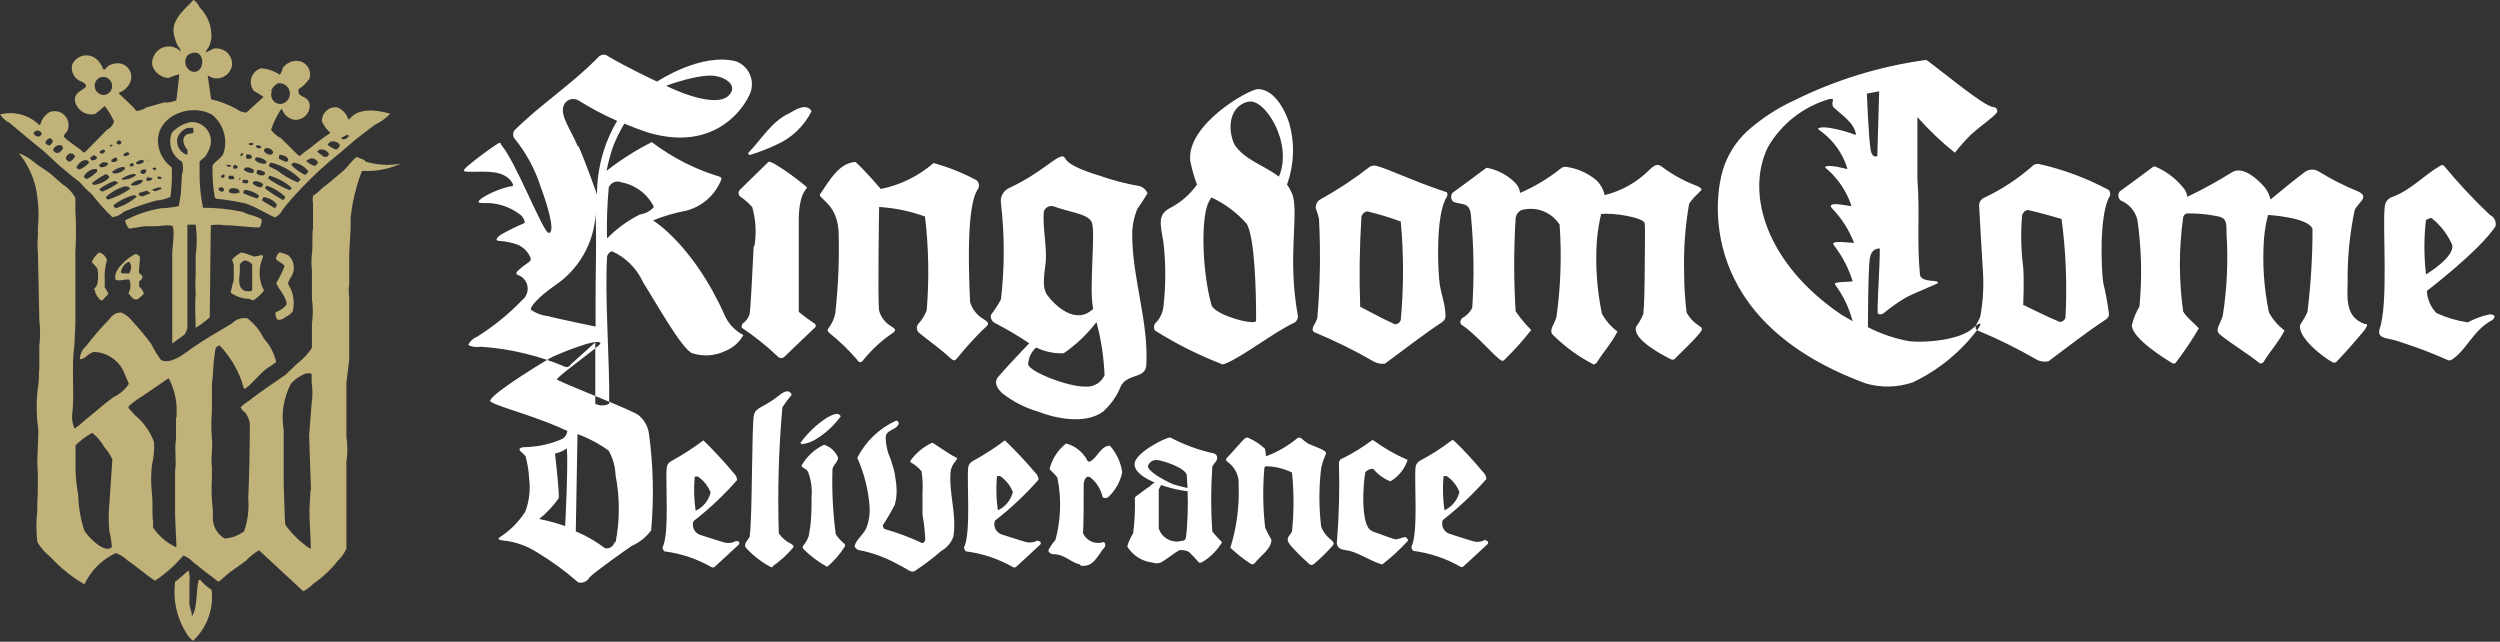 <svg width="374" height="96" viewBox="0 0 374 96" fill="none" xmlns="http://www.w3.org/2000/svg">
<rect x="0" y="0" width="374" height="96" fill="#333333" stroke="none"/>
<g clip-path="url(#clip0_1411_712)">
<path d="M84.643 54.91C80.603 53.189 76.302 52.161 71.921 51.87C71.287 51.994 70.63 51.904 70.053 51.613C70.305 51.055 70.766 50.618 71.337 50.397C73.812 48.852 76.085 47.006 78.107 44.901C78.418 44.658 78.658 44.334 78.8 43.964C78.941 43.594 78.979 43.192 78.909 42.802C78.84 42.412 78.665 42.049 78.404 41.751C78.144 41.453 77.806 41.233 77.43 41.113C77.243 41.113 77.173 40.809 77.43 40.551C79.11 38.961 79.764 39.265 79.204 38.213C78.81 37.491 78.185 36.923 77.43 36.599C76.564 36.293 75.661 36.105 74.745 36.038C74.068 36.038 74.138 35.687 74.932 35.102C76.088 34.45 77.281 33.865 78.503 33.349C78.486 33.091 78.409 32.841 78.279 32.618C78.15 32.395 77.971 32.205 77.756 32.062C76.218 30.891 74.318 30.295 72.387 30.378C71.384 30.378 71.314 30.191 72.247 29.537C73.518 28.763 74.905 28.202 76.356 27.876H76.589C76.641 27.865 76.686 27.835 76.717 27.791C76.747 27.748 76.76 27.695 76.753 27.642L76.589 27.268C75.352 25.397 72.644 25.701 70.683 25.701C69.283 25.701 68.956 25.701 70.076 24.742C71.547 23.503 73.531 22.1 74.278 21.609C75.025 21.118 74.792 21.468 75.072 21.796C77.126 24.134 81.281 34.845 82.075 34.845C83.312 34.845 81.468 29.49 80.908 28.017C80.053 25.319 78.69 22.81 76.893 20.627C76.812 20.463 76.771 20.283 76.771 20.1C76.771 19.918 76.812 19.738 76.893 19.574C80.908 15.552 85.413 12.745 89.498 8.559C89.639 8.396 89.825 8.278 90.033 8.219C90.24 8.161 90.46 8.166 90.665 8.232C93.397 9.916 98.299 12.207 98.299 12.207C98.299 12.207 104.882 7.788 110.157 9.191C111.051 9.536 111.773 10.221 112.167 11.097C112.56 11.973 112.593 12.968 112.258 13.868L112.071 14.289C110.788 17.002 106.399 22.38 97.458 19.972C95.988 19.574 93.397 18.498 93.397 18.498C92.724 19.625 92.146 20.807 91.669 22.03C91.296 23.189 90.984 24.368 90.736 25.561C92.847 23.91 95.115 22.469 97.505 21.258C100.569 23.584 104.024 25.343 107.706 26.45C107.785 26.477 107.851 26.533 107.89 26.607C107.929 26.68 107.939 26.767 107.916 26.847C107.468 27.989 106.757 29.008 105.84 29.821C104.923 30.634 103.826 31.218 102.641 31.524C100.946 31.836 99.287 32.322 97.692 32.974C97.692 32.974 103.598 36.529 108.29 46.889C108.833 48.288 109.872 49.437 111.208 50.116C110.635 51.169 109.721 51.994 108.617 52.455C107.059 53.236 105.259 53.379 103.598 52.853C102.08 52.385 98.042 45.112 96.221 42.259C95.285 40.182 93.625 38.519 91.552 37.581C91.383 37.636 91.229 37.73 91.103 37.856C90.977 37.982 90.883 38.137 90.829 38.306C90.432 44.013 91.249 54.677 91.132 60.406C90.809 60.567 90.454 60.651 90.094 60.651C89.733 60.651 89.377 60.567 89.055 60.406C89.055 58.722 89.055 51.215 89.055 51.215L85.366 54.536C85.303 54.669 85.198 54.777 85.067 54.845C84.936 54.912 84.788 54.935 84.643 54.91ZM81.888 47.263C82.939 47.591 89.101 48.853 89.101 48.853V44.176C89.101 40.201 89.265 36.014 89.101 32.039C88.979 34.188 88.356 36.278 87.282 38.142C86.207 40.007 84.712 41.593 82.915 42.773C80.581 44.41 79.204 45.954 79.437 46.351C80.168 46.855 81.008 47.175 81.888 47.287V47.263ZM86.557 21.889C87.701 24.509 89.311 29.092 89.311 29.092C89.311 25.216 90.351 21.412 92.323 18.077C90.344 17.217 88.432 16.208 86.604 15.061C86.4 14.926 86.167 14.842 85.925 14.816C85.683 14.789 85.438 14.821 85.21 14.907C84.982 14.994 84.778 15.134 84.614 15.315C84.451 15.496 84.333 15.713 84.269 15.949C83.873 17.446 85.32 19.27 86.44 21.889H86.557ZM90.876 35.617C92.284 34.175 93.926 32.981 95.731 32.086C96.543 31.975 97.288 31.576 97.832 30.963C97.36 30.006 96.671 29.174 95.819 28.532C94.968 27.89 93.978 27.457 92.93 27.268C92.757 27.195 92.571 27.158 92.383 27.157C92.195 27.156 92.009 27.193 91.836 27.265C91.662 27.337 91.504 27.442 91.372 27.575C91.239 27.708 91.134 27.866 91.062 28.04V28.18C90.836 30.629 90.75 33.088 90.805 35.547L90.876 35.617ZM99.699 12.862C99.699 12.862 107.823 16.955 109.41 13.751C110.017 12.511 108.29 11.576 107.239 11.412C104.905 10.851 99.699 12.816 99.699 12.816V12.862ZM112.865 36.81C113.183 34.868 113.071 32.88 112.538 30.986C112.016 30.391 111.419 29.864 110.764 29.42C110.691 29.366 110.63 29.299 110.583 29.222C110.537 29.145 110.506 29.059 110.493 28.97C110.48 28.88 110.485 28.789 110.507 28.702C110.53 28.615 110.57 28.533 110.624 28.461L114.943 24.228C115.34 23.83 119.611 27.034 120.639 27.946C121.035 28.297 119.611 28.204 119.495 32.624C119.495 34.775 119.495 44.971 119.495 46.655C120.239 47.277 121.018 47.855 121.829 48.386C121.922 48.435 121.991 48.52 122.022 48.621C122.053 48.722 122.042 48.831 121.992 48.924L117.324 53.39C117.199 53.504 117.037 53.567 116.869 53.567C116.7 53.567 116.538 53.504 116.413 53.39C114.754 51.8 112.957 50.36 111.044 49.087C110.811 48.947 111.044 48.62 111.044 48.456C111.538 48.12 111.913 47.637 112.118 47.076C112.305 46.562 112.585 39.78 112.748 36.856L112.865 36.81ZM111.885 22.942C113.939 20.814 115.456 18.124 118.141 16.908C119.075 16.347 120.662 15.388 121.409 16.628C120.281 18.907 118.376 20.706 116.04 21.702C114.823 22.275 113.567 22.759 112.282 23.152C112.118 23.316 111.885 22.918 111.885 22.918V22.942ZM122.693 29.046C124.07 27.034 125.494 24.368 127.992 24.228C129.486 25.584 131.773 28.274 131.773 28.274C134.693 27.68 137.41 26.343 139.664 24.392C141.911 25.007 144.08 25.878 146.13 26.988C146.281 27.141 146.384 27.336 146.426 27.549C146.467 27.761 146.446 27.98 146.363 28.18C145.476 29.396 144.542 32.857 145.126 45.182C145.435 46.243 146.137 47.146 147.087 47.708C147.927 48.245 148.161 48.409 147.087 49.275C145.766 50.576 144.519 51.95 143.352 53.39C142.885 53.882 142.862 54.256 141.975 53.39C141.087 52.525 138.66 50.748 137.516 49.812C137.417 49.733 137.335 49.635 137.275 49.523C137.214 49.412 137.176 49.29 137.163 49.163C137.15 49.037 137.162 48.91 137.199 48.788C137.235 48.667 137.295 48.554 137.376 48.456C137.925 47.867 138.353 47.175 138.636 46.421C139.02 41.747 138.934 37.047 138.38 32.39C136.171 31.59 133.86 31.11 131.517 30.963C131.517 30.963 131.283 44.995 131.517 46.468C131.787 47.453 132.433 48.293 133.314 48.807C133.944 49.228 134.248 49.415 133.314 49.976C131.786 51.046 130.411 52.321 129.229 53.765C128.715 54.56 128.389 54.045 128.179 53.765C126.966 52.361 125.63 51.07 124.187 49.906C123.743 49.578 123.743 49.368 123.953 49.087C124.439 48.443 124.781 47.701 124.957 46.913C125.386 43.031 125.558 39.124 125.471 35.219C125.471 30.332 122.226 29.77 122.693 28.975V29.046ZM171.481 54.77C171.201 56.664 168.75 55.869 167.699 57.717C167.117 59.208 166.189 60.539 164.991 61.599C162.237 63.587 157.638 62.511 155.374 61.599C153.357 61.029 151.476 60.059 149.841 58.746C148.908 57.787 148.791 57.062 149.304 56.407C150.868 54.583 153.973 51.356 153.973 51.356C152.344 50.26 150.653 49.261 148.908 48.362C148.675 48.258 148.483 48.081 148.361 47.857C148.239 47.633 148.193 47.375 148.231 47.123C148.8 46.386 149.307 45.604 149.748 44.784C150.296 40.014 150.296 35.196 149.748 30.425C149.665 29.944 149.75 29.45 149.988 29.024C150.226 28.598 150.603 28.267 151.055 28.087C156.004 25.748 158.058 23.199 159.062 23.409C159.622 23.573 158.712 24.509 164.431 26.262C166.422 26.964 168.467 27.496 170.547 27.853C170.796 27.942 171.023 28.082 171.216 28.263C171.409 28.444 171.562 28.663 171.668 28.905C171.203 29.711 170.696 30.491 170.15 31.244C169.648 32.452 169.387 33.747 169.38 35.056C169.38 41.767 171.878 48.082 171.481 54.77ZM165.248 56.197C165.14 53.486 164.733 50.796 164.034 48.175C162.656 49.992 160.993 51.571 159.109 52.853C157.69 52.9 156.28 52.603 155 51.987C154.644 52.308 154.355 52.696 154.151 53.13C153.946 53.563 153.83 54.034 153.81 54.513C154.02 55.612 159.739 57.881 162.377 57.834C162.973 57.881 163.569 57.742 164.083 57.437C164.597 57.131 165.004 56.673 165.248 56.127V56.197ZM156.424 39.312C156.261 40.996 155.747 43.124 156.821 44.34C158.268 46.188 161.21 48.526 163.544 46.188C162.867 43.288 163.964 34.494 163.311 33.208C162.657 31.922 159.926 31.758 157.638 30.87C157.486 30.823 157.327 30.808 157.169 30.824C157.011 30.84 156.858 30.888 156.719 30.964C156.58 31.04 156.457 31.143 156.359 31.268C156.26 31.392 156.187 31.535 156.144 31.688C155.981 34.214 156.611 36.716 156.448 39.242L156.424 39.312ZM193.54 48.316C190.436 49.789 186.024 53.297 183.269 54.419C182.989 54.419 182.942 54.653 182.662 54.419C179.213 53.078 175.898 51.41 172.765 49.438C172.683 49.283 172.64 49.111 172.64 48.935C172.64 48.76 172.683 48.587 172.765 48.433C173.473 47.766 173.927 46.873 174.049 45.907C174.418 42.69 174.418 39.442 174.049 36.225C173.512 33.302 173.278 32.156 174.889 31.197C176.556 30.369 177.991 29.139 179.067 27.619C178.642 26.47 178.307 25.289 178.064 24.088C177.433 18.685 186.771 13.353 188.195 13.33C190.529 13.33 192.187 16.277 192.863 18.405C193.723 21.434 193.609 24.658 192.537 27.619C192.911 28.135 193.209 28.702 193.424 29.303C194.241 32.577 192.607 38.657 194.147 47.146C194.184 47.378 194.148 47.615 194.043 47.825C193.938 48.035 193.771 48.206 193.564 48.316H193.54ZM186.537 33.512C185.065 31.834 183.26 30.48 181.238 29.537C181.011 29.847 180.823 30.185 180.678 30.542C179.674 33.161 179.838 40.598 181.238 45.626C181.682 47.146 187.915 48.807 187.915 47.965C187.915 43.638 187.751 35.828 186.537 33.512ZM186.537 15.248C183.759 16.113 183.666 19.481 184.67 21.609C186.187 23.947 188.988 24.649 191.323 26.426C193.517 21.422 189.105 14.429 186.654 15.248H186.537ZM304.632 53.765C301.787 52.127 298.84 50.674 295.809 49.415C295.132 49.017 295.972 48.175 296.252 47.357C296.659 45.144 296.792 42.89 296.649 40.645C296.462 38.002 296.205 32.951 296.089 30.94C296.049 30.675 296.092 30.404 296.214 30.165C296.335 29.925 296.528 29.73 296.766 29.607C299.466 28.351 301.967 26.704 304.189 24.719C304.324 24.628 304.478 24.566 304.638 24.538C304.799 24.51 304.964 24.516 305.123 24.555C308.738 25.369 312.226 26.675 315.487 28.437C315.578 28.555 315.64 28.693 315.668 28.839C315.696 28.985 315.69 29.136 315.651 29.279C313.97 31.969 314.367 40.622 314.647 42.305C315.015 43.848 315.304 45.41 315.51 46.983C315.509 47.136 315.47 47.286 315.396 47.421C315.323 47.556 315.218 47.67 315.09 47.754C312.079 49.742 309.488 51.777 306.453 54.045C305.825 54.178 305.17 54.078 304.609 53.765H304.632ZM302.765 45.65C302.765 45.65 306.477 47.497 308.157 48.175C308.35 48.163 308.535 48.092 308.685 47.97C308.836 47.849 308.945 47.683 308.998 47.497C309.253 42.578 309.057 37.647 308.414 32.764C308.414 32.764 305.193 31.805 303.348 31.407C303.141 31.449 302.951 31.552 302.801 31.701C302.652 31.851 302.55 32.042 302.508 32.249C302.281 34.82 302.336 37.408 302.671 39.967C302.835 42.025 302.671 45.65 302.671 45.65H302.765ZM205.446 54.045C202.601 52.407 199.653 50.954 196.622 49.695C195.945 49.298 196.785 48.456 197.065 47.637C197.497 42.676 197.583 37.691 197.322 32.717C197.192 32.177 197.028 31.646 196.832 31.127C196.816 30.879 196.866 30.632 196.977 30.41C197.088 30.188 197.255 30 197.462 29.864C200.061 28.433 202.543 26.798 204.885 24.976C205.034 24.876 205.204 24.809 205.381 24.781C205.558 24.753 205.74 24.764 205.913 24.813C207.85 25.327 210.815 26.871 216.23 28.695C216.581 28.695 216.627 29.139 216.394 29.537C214.713 32.226 215.11 40.879 215.39 42.563C215.67 44.246 216.207 45.533 216.254 47.24C216.257 47.425 216.214 47.607 216.128 47.77C216.042 47.934 215.917 48.073 215.763 48.175C212.799 50.14 210.231 52.174 207.196 54.396C206.59 54.486 205.971 54.362 205.446 54.045ZM203.391 45.837C203.391 45.837 207.056 47.801 208.69 48.526C208.881 48.519 209.065 48.455 209.218 48.343C209.372 48.23 209.489 48.074 209.554 47.895C210.004 42.986 210.004 38.047 209.554 33.138C207.912 32.533 206.236 32.026 204.535 31.618C204.327 31.654 204.134 31.751 203.98 31.896C203.826 32.042 203.719 32.23 203.672 32.437C203.385 36.905 203.323 41.385 203.485 45.86L203.391 45.837ZM338.107 54.373C335.936 52.666 333.648 51.333 332.084 50.023C331.244 49.345 332.248 48.339 332.528 47.217C333.163 43.141 333.351 39.008 333.088 34.892C333.088 33.208 333.088 32.553 331.571 32.319C330.133 32.037 328.67 31.904 327.206 31.922C327.049 31.946 326.906 32.021 326.796 32.135C326.686 32.249 326.617 32.396 326.599 32.553C325.947 37.208 325.947 41.931 326.599 46.585C326.995 47.427 328.933 48.924 328.933 49.157C327.9 50.896 326.77 52.575 325.548 54.186C325.524 54.232 325.49 54.272 325.45 54.306C325.41 54.339 325.363 54.364 325.314 54.379C325.264 54.394 325.211 54.399 325.16 54.394C325.108 54.389 325.057 54.374 325.011 54.349C323.751 53.601 318.965 50.608 318.919 48.666C319.156 47.678 319.542 46.732 320.062 45.86C320.472 41.545 320.37 37.196 319.759 32.904C319.6 32.252 319.289 31.646 318.851 31.138C318.412 30.629 317.859 30.233 317.238 29.981C317.055 29.815 316.94 29.587 316.914 29.341C316.888 29.095 316.954 28.849 317.098 28.648C317.285 28.508 321.323 25.561 322.14 24.93C322.187 24.905 322.239 24.892 322.292 24.892C322.345 24.892 322.397 24.905 322.443 24.93C324.009 25.59 325.393 26.617 326.482 27.923C326.891 28.334 327.153 28.868 327.229 29.443C329.495 28.356 331.701 27.146 333.835 25.818C335.516 24.649 337.874 27.011 338.504 27.689C339.085 28.283 339.49 29.029 339.671 29.841C340.488 29.139 344.083 26.239 344.69 25.818C344.991 25.562 345.366 25.408 345.76 25.378C346.155 25.349 346.548 25.445 346.884 25.654C348.749 26.81 350.71 27.803 352.743 28.625C354.588 29.466 352.743 30.285 352.253 31.454C351.517 34.968 351.165 38.552 351.203 42.142C351.203 44.27 350.713 47.38 353.724 48.456C354.097 48.456 354.377 48.456 353.724 49.391C352.51 50.888 350.362 53.273 349.592 54.069C349.523 54.159 349.424 54.222 349.314 54.248C349.203 54.273 349.087 54.26 348.985 54.209C347.655 53.554 343.453 50.303 344.153 48.479C344.573 47.906 344.926 47.286 345.203 46.632C345.704 42.527 345.953 38.396 345.95 34.261C345.39 32.507 339.298 32.156 339.298 32.156C338.998 33.322 338.795 34.511 338.691 35.711C338.43 39.407 338.681 43.122 339.438 46.749C340.009 47.806 340.806 48.724 341.772 49.438C340.698 51.449 339.788 52.291 338.737 53.975C338.685 54.117 338.582 54.236 338.449 54.309C338.317 54.382 338.162 54.405 338.014 54.373H338.107ZM238.43 54.536C236.214 53.401 234.183 51.934 232.407 50.187C231.567 49.508 232.571 48.503 232.851 47.38C233.487 42.818 233.643 38.201 233.318 33.606C232.716 32.667 231.826 31.949 230.782 31.561C229.738 31.173 228.596 31.136 227.529 31.454C227.308 31.583 227.12 31.762 226.982 31.978C226.844 32.194 226.76 32.439 226.735 32.694C226.453 37.312 226.453 41.943 226.735 46.562C227.421 47.571 228.202 48.51 229.069 49.368C227.858 50.924 226.54 52.393 225.124 53.765C225.1 53.811 225.066 53.852 225.026 53.885C224.986 53.918 224.939 53.943 224.89 53.958C224.84 53.973 224.787 53.978 224.736 53.973C224.684 53.968 224.633 53.953 224.587 53.928C223.56 53.32 220.806 49.999 218.705 48.62C218.355 48.386 218.425 47.988 218.705 47.614C219.363 47.268 219.9 46.73 220.245 46.071C220.555 41.497 220.492 36.906 220.059 32.343C219.919 30.168 218.775 30.706 217.421 30.191C217.238 30.025 217.123 29.798 217.097 29.552C217.071 29.306 217.137 29.059 217.281 28.858C217.468 28.718 221.506 25.771 222.323 25.14C222.37 25.115 222.422 25.103 222.475 25.103C222.528 25.103 222.58 25.115 222.626 25.14C224.156 25.467 225.559 26.23 226.665 27.338C227.074 27.749 227.336 28.283 227.412 28.858C229.579 27.924 231.612 26.705 233.458 25.233C233.668 25.042 233.945 24.941 234.228 24.953C235.955 25.173 237.578 25.897 238.897 27.034C239.478 27.628 239.883 28.374 240.064 29.186C242.613 28.56 244.939 27.241 246.787 25.374C247.791 24.438 248.094 24.485 248.981 25.21C250.5 26.299 252.156 27.18 253.907 27.829C255.004 28.391 254.444 28.414 254.047 28.929C253.536 29.387 253.081 29.905 252.693 30.472C252.102 33.876 251.852 37.331 251.946 40.785C251.949 42.787 252.073 44.786 252.319 46.772C252.734 47.528 253.327 48.171 254.047 48.643C254.654 49.041 254.794 49.181 254.327 49.766C253.113 51.262 251.386 52.782 250.615 53.624C250.546 53.715 250.448 53.778 250.337 53.803C250.226 53.829 250.11 53.815 250.008 53.765C248.678 53.11 244.079 50.701 244.78 48.853C245.201 48.281 245.554 47.661 245.83 47.006C245.993 45.72 246.04 42.492 246.04 41.253C246.04 38.119 246.157 34.237 246.04 33.395C245.923 32.553 241.371 31.782 239.527 32.016C239.226 33.293 239.015 34.59 238.897 35.898C238.638 39.586 238.89 43.293 239.644 46.913C240.216 47.969 241.013 48.888 241.978 49.602C240.904 51.613 239.994 52.455 238.944 54.139C238.882 54.257 238.787 54.355 238.671 54.421C238.555 54.488 238.423 54.519 238.29 54.513L238.43 54.536ZM372.469 47.029C373.029 47.029 373.519 47.263 372.866 47.871C369.948 49.391 369.107 52.291 366.75 53.835C366.652 53.886 366.544 53.913 366.434 53.913C366.325 53.913 366.216 53.886 366.119 53.835C363.903 52.848 361.635 51.982 359.326 51.239C357.576 50.608 356.992 50.724 356.455 50.42C356.266 50.361 356.106 50.23 356.011 50.056C355.915 49.882 355.89 49.677 355.941 49.485V49.345C357.365 45.696 356.385 33.699 356.759 30.916C356.78 30.59 356.897 30.278 357.097 30.02C357.297 29.761 357.569 29.569 357.879 29.466C360.657 28.461 362.548 26.262 365.069 24.789C365.147 24.734 365.241 24.704 365.337 24.704C365.433 24.704 365.527 24.734 365.606 24.789C367.75 27.383 370.049 29.843 372.492 32.156C372.803 32.298 373.057 32.542 373.21 32.849C373.363 33.155 373.406 33.505 373.332 33.84C370.998 37.465 363.061 43.522 363.061 43.522C363.115 44.77 363.631 45.954 364.509 46.842C365.99 47.525 367.563 47.99 369.177 48.222C370.17 47.69 371.23 47.297 372.329 47.053L372.469 47.029ZM362.875 41.089C362.875 41.089 367.286 38.47 366.843 36.623C366.179 35.103 365.162 33.764 363.878 32.717C363.715 32.483 363.341 32.717 362.921 32.904C362.614 35.585 362.614 38.292 362.921 40.972L362.875 41.089ZM298.213 16.019C296.929 16.019 290.299 10.477 288.245 9.004C288.125 8.957 287.992 8.957 287.872 9.004C281.128 9.948 274.579 11.97 268.473 14.99C265.869 16.177 263.46 17.754 261.33 19.668C259.647 21.244 258.407 23.236 257.735 25.444C256.591 29.116 253.51 47.965 279.141 57.366C281.437 58.031 283.882 57.974 286.144 57.202C290.048 55.357 293.433 52.568 295.995 49.087C296.229 48.737 296.812 47.661 294.991 49.228C293.171 50.795 288.292 51.333 285.654 51.052C283.491 50.663 281.399 49.954 279.445 48.947C279.445 48.947 279.445 40.084 279.748 38.54C280.052 36.997 281.219 37.184 281.219 37.184C281.219 40.224 280.892 43.779 280.892 46.749C280.892 47.053 281.382 47.123 281.779 46.866C282.824 46.004 283.932 45.222 285.094 44.527C286.098 43.966 289.763 42.492 289.903 42.352C290.183 41.767 287.568 42.352 287.241 41.183C286.728 36.506 287.241 31.501 286.845 26.871C286.845 24.345 286.845 17.516 286.845 17.516C288.556 19.451 290.43 21.235 292.447 22.848C293.178 21.926 293.957 21.044 294.781 20.206C296.719 18.475 298.073 17.68 298.75 16.814C298.784 16.727 298.796 16.632 298.785 16.538C298.775 16.444 298.741 16.355 298.689 16.276C298.636 16.198 298.565 16.134 298.482 16.089C298.399 16.045 298.307 16.021 298.213 16.019ZM275.476 47.076C264.458 39.639 261.003 29.162 264.481 22.006C266.5 18.516 269.787 15.944 273.655 14.827C273.889 14.827 274.216 14.663 274.216 14.99C274.1 15.307 274.1 15.656 274.216 15.973C275.523 17.235 277.367 18.311 277.647 20.089C277.647 20.089 277.647 20.252 277.32 20.089C276.994 19.925 272.652 18.522 271.951 19.27C272.125 19.434 272.312 19.583 272.512 19.714C274.319 21.071 275.657 22.96 276.34 25.117C276.34 25.117 276.34 25.327 276.34 25.304C276.34 25.28 273.282 24.462 273.025 25.023C273.162 25.183 273.319 25.324 273.492 25.444C275.07 26.877 276.258 28.687 276.947 30.706V30.846C275.896 30.683 273.889 30.238 273.889 30.846C273.93 30.991 274.011 31.12 274.122 31.22C275.538 32.691 276.642 34.433 277.367 36.342C276.807 36.342 274.052 35.921 274.262 36.529C274.324 36.656 274.402 36.774 274.496 36.88C275.675 38.444 276.576 40.2 277.157 42.072C276.643 42.235 274.099 42.072 274.543 42.586C275.751 44.229 276.638 46.086 277.157 48.058C277.157 48.058 275.85 47.31 275.476 47.076ZM280.845 23.363C280.845 23.363 280.098 23.737 279.865 22.497C279.561 21.024 279.281 14.008 279.281 14.008L281.125 13.657L280.845 23.363ZM181.355 79.489C181.137 76.305 181.137 73.109 181.355 69.924C181.355 69.527 181.915 69.176 182.055 68.732C182.092 68.63 182.104 68.521 182.091 68.414C182.079 68.307 182.042 68.204 181.983 68.114C181.924 68.023 181.846 67.947 181.753 67.892C181.66 67.837 181.556 67.804 181.448 67.796C179.237 67.305 177.101 66.519 175.099 65.458C174.656 65.294 169.8 67.679 169.73 69.41C169.66 71.141 173.068 72.474 175.262 73.035C177.457 73.596 179.418 73.713 179.324 73.315C178.054 73.118 176.799 72.837 175.566 72.474C173.932 71.772 171.644 70.439 171.738 69.714C171.828 69.428 172.015 69.183 172.266 69.021C172.518 68.859 172.818 68.79 173.115 68.825C173.652 68.825 177.48 69.948 177.55 71.164C177.75 73.818 177.75 76.484 177.55 79.138C177.387 80.425 177.55 80.869 176.78 80.916C176.077 81.107 175.328 81.019 174.689 80.671C174.05 80.322 173.569 79.74 173.348 79.045C173.348 78.554 173.348 75.607 173.348 73.292C173.348 73.035 174.142 71.982 174.049 71.889C173.673 71.878 173.3 71.948 172.954 72.093C172.608 72.238 172.297 72.455 172.041 72.731C171.341 73.175 170.664 73.76 169.963 74.228C169.902 74.268 169.853 74.324 169.82 74.39C169.788 74.455 169.773 74.528 169.777 74.602C169.832 76.329 169.746 78.057 169.52 79.77C169.134 80.388 168.835 81.057 168.633 81.758C169.043 82.422 169.599 82.985 170.258 83.402C170.917 83.819 171.663 84.081 172.438 84.166C172.822 84.308 173.244 84.308 173.628 84.166C174.609 83.629 175.473 82.857 176.406 82.319C176.911 82.241 177.428 82.332 177.877 82.576C178.403 83.079 178.902 83.61 179.371 84.166C179.534 84.166 179.558 84.166 179.721 84.166C181.004 83.433 182.074 82.377 182.826 81.103C182.291 80.607 181.799 80.067 181.355 79.489ZM110.227 80.963C110.295 80.945 110.367 80.952 110.431 80.982C110.494 81.012 110.546 81.063 110.576 81.126C110.606 81.19 110.613 81.261 110.597 81.33C110.58 81.398 110.54 81.458 110.484 81.501C109.41 82.529 107.543 84.213 106.889 84.821C106.818 84.873 106.732 84.9 106.644 84.9C106.556 84.9 106.47 84.873 106.399 84.821C104.241 83.588 101.861 82.794 99.396 82.483C99.233 82.32 99.133 82.105 99.116 81.875C100.19 79.91 99.513 71.749 99.746 69.901C99.781 69.701 99.862 69.512 99.984 69.349C100.106 69.186 100.264 69.055 100.446 68.966C102.114 68.055 103.714 67.023 105.232 65.879C106.816 67.422 108.32 69.045 109.737 70.743C110.046 71.02 110.238 71.405 110.274 71.819C108.293 74.07 106.105 76.13 103.738 77.969C103.602 78.367 103.626 78.801 103.804 79.181C103.983 79.561 104.302 79.856 104.695 80.004C105.862 80.355 107.029 80.776 108.43 81.173C109.01 81.308 109.619 81.216 110.134 80.916L110.227 80.963ZM103.971 76.449C104.55 76.2 105.063 75.818 105.468 75.335C105.873 74.852 106.16 74.28 106.306 73.666C105.93 72.724 105.289 71.912 104.461 71.328C104.288 71.263 104.098 71.263 103.925 71.328C103.775 73.019 103.822 74.722 104.065 76.402L103.971 76.449ZM155.327 80.963C155.395 80.945 155.467 80.952 155.53 80.982C155.594 81.012 155.645 81.063 155.676 81.126C155.706 81.19 155.713 81.261 155.696 81.33C155.68 81.398 155.64 81.458 155.584 81.501C154.51 82.529 152.643 84.213 151.989 84.821C151.917 84.873 151.832 84.9 151.744 84.9C151.656 84.9 151.57 84.873 151.499 84.821C149.34 83.588 146.961 82.794 144.496 82.483C144.332 82.32 144.233 82.105 144.216 81.875C145.289 79.91 144.612 71.749 144.846 69.901C144.88 69.701 144.962 69.512 145.084 69.349C145.205 69.186 145.364 69.055 145.546 68.966C147.214 68.055 148.813 67.023 150.332 65.879C151.914 67.399 153.417 68.999 154.837 70.673C155.147 70.949 155.34 71.334 155.374 71.749C153.393 74 151.205 76.059 148.838 77.899C148.701 78.296 148.725 78.731 148.904 79.111C149.083 79.491 149.402 79.786 149.795 79.934C150.962 80.284 152.129 80.705 153.53 81.103C154.11 81.238 154.719 81.146 155.234 80.846L155.327 80.963ZM149.188 76.379C149.767 76.13 150.279 75.748 150.684 75.265C151.09 74.782 151.377 74.21 151.522 73.596C151.146 72.654 150.506 71.842 149.678 71.257C149.505 71.193 149.314 71.193 149.141 71.257C148.991 72.949 149.038 74.652 149.281 76.332L149.188 76.379ZM222.253 80.892C222.321 80.875 222.393 80.882 222.456 80.912C222.52 80.942 222.571 80.993 222.601 81.056C222.632 81.119 222.639 81.191 222.622 81.26C222.606 81.328 222.566 81.388 222.51 81.43C221.436 82.459 219.545 84.143 218.915 84.751C218.843 84.803 218.758 84.83 218.67 84.83C218.582 84.83 218.496 84.803 218.425 84.751C216.266 83.518 213.887 82.724 211.422 82.413C211.258 82.25 211.159 82.034 211.141 81.805C212.215 79.84 211.538 71.678 211.772 69.831C211.806 69.631 211.888 69.441 212.01 69.279C212.131 69.116 212.29 68.985 212.472 68.895C214.112 68.035 215.674 67.034 217.141 65.902C217.192 65.866 217.253 65.846 217.316 65.846C217.379 65.846 217.44 65.866 217.491 65.902C219.032 67.352 220.409 68.895 221.833 70.579C222.143 70.855 222.336 71.24 222.37 71.655C220.389 73.907 218.201 75.966 215.834 77.805C215.697 78.203 215.721 78.638 215.9 79.017C216.079 79.397 216.398 79.692 216.791 79.84C217.958 80.191 219.125 80.612 220.526 81.009C221.109 81.138 221.718 81.037 222.23 80.729L222.253 80.892ZM215.997 76.379C216.576 76.13 217.088 75.748 217.494 75.265C217.899 74.782 218.186 74.21 218.331 73.596C217.956 72.654 217.315 71.842 216.487 71.257C216.314 71.193 216.123 71.193 215.95 71.257C215.802 72.949 215.849 74.652 216.09 76.332L215.997 76.379ZM115.62 84.798C115.565 84.836 115.5 84.857 115.433 84.857C115.366 84.857 115.301 84.836 115.246 84.798C113.895 84.068 112.672 83.12 111.628 81.992C111.044 81.243 112.165 80.752 112.165 80.097C112.562 77.431 112.445 63.306 112.795 62.067C113.145 60.827 114.032 61.155 116.693 59.05C118.141 57.904 118.421 59.05 118.444 59.05C117.931 59.646 117.463 60.279 117.044 60.944C116.488 67.211 116.309 73.505 116.507 79.793C116.988 80.479 117.64 81.027 118.398 81.384C118.701 81.641 118.818 81.664 118.631 81.945C117.746 82.995 116.725 83.923 115.596 84.704L115.62 84.798ZM120.989 80.121C121.409 78.133 121.409 76.262 121.409 74.391C121.522 73.088 121.339 71.777 120.872 70.556C120.382 69.878 119.822 69.995 119.938 69.597C120.717 68.262 121.881 67.194 123.276 66.533C123.712 66.668 124.115 66.891 124.46 67.189C124.806 67.487 125.086 67.853 125.284 68.264C125.681 68.802 124.654 69.504 124.537 70.158C124.432 73.417 124.596 76.679 125.027 79.91C125.386 80.458 125.827 80.947 126.334 81.36C126.392 81.424 126.424 81.508 126.424 81.594C126.424 81.68 126.392 81.764 126.334 81.828C125.631 82.948 124.757 83.95 123.743 84.798C122.439 84.085 121.244 83.187 120.195 82.132C120.032 82.015 120.055 81.851 120.195 81.594C120.539 81.176 120.807 80.701 120.989 80.191V80.121ZM119.728 66.276C120.82 64.768 122.182 63.476 123.743 62.464C124.35 62.184 125.331 61.505 125.774 62.277C124.819 63.605 123.613 64.733 122.226 65.598C121.57 66.047 120.819 66.335 120.032 66.44C120.032 66.557 119.798 66.323 119.798 66.323L119.728 66.276ZM142.955 68.942C143.305 68.568 143.235 68.521 142.955 68.404C142.068 68.007 139.64 66.253 139.477 66.229C138.167 66.817 137.039 67.746 136.209 68.919C136.209 68.919 136.209 69.059 136.209 69.153C136.846 69.489 137.41 69.951 137.866 70.509C138.027 71.593 138.073 72.69 138.006 73.783C138.006 74.859 138.006 75.911 138.006 76.987C138.226 78.224 138.366 79.474 138.426 80.729C138.401 80.844 138.35 80.952 138.277 81.045C138.204 81.138 138.112 81.214 138.006 81.267C136.176 80.405 134.279 79.693 132.334 79.138C132.179 78.999 132.079 78.808 132.054 78.601C132.706 77.612 133.306 76.589 133.851 75.537C134.065 74.777 134.16 73.988 134.131 73.198C134.111 72.673 134.057 72.15 133.968 71.632C133.918 71.125 133.825 70.625 133.688 70.135C133.548 69.737 133.267 68.755 133.244 68.708C132.772 67.689 132.517 66.582 132.497 65.458C132.497 64.218 134.201 64.382 134.458 63.33C134.44 63.235 134.399 63.147 134.338 63.073C134.276 63 134.197 62.943 134.108 62.909C131.572 64.042 129.503 66.016 128.249 68.498C129.294 70.825 129.918 73.319 130.093 75.865C130.159 76.865 130.016 77.869 129.673 78.811C129.322 79.887 128.085 80.659 127.828 81.734C127.828 81.734 128.085 82.132 128.365 82.272C130.273 82.618 132.115 83.257 133.828 84.166C134.558 84.515 135.267 84.906 135.952 85.336C136.072 85.412 136.206 85.464 136.346 85.488C136.487 85.512 136.63 85.508 136.769 85.476C138.197 84.539 139.562 83.508 140.854 82.389C141.691 81.928 142.324 81.168 142.628 80.261C143.165 76.964 141.928 73.853 142.208 70.556C142.292 69.958 142.561 69.401 142.978 68.966L142.955 68.942ZM161.63 84.471C159.972 84.05 159.295 82.904 157.521 82.904C157.364 82.897 157.212 82.841 157.087 82.745C156.961 82.649 156.869 82.516 156.821 82.366C157.099 81.786 157.461 81.25 157.895 80.776C158.721 77.723 158.817 74.518 158.175 71.421C157.813 70.984 157.423 70.57 157.008 70.182C157.383 68.662 158.254 67.312 159.482 66.346C160.638 66.647 161.648 67.352 162.33 68.334C162.587 68.591 162.68 69.293 163.1 69.012C164.174 68.475 164.688 66.674 166.042 66.674C167.034 67.788 167.676 69.171 167.886 70.649C167.587 72.089 166.844 73.398 165.762 74.391C165.643 74.466 165.505 74.505 165.365 74.505C165.224 74.505 165.087 74.466 164.968 74.391C164.707 73.251 164.084 72.225 163.194 71.468C162.4 70.93 162.12 72.006 162.12 72.544C162.12 74.882 162.12 79.045 162.003 79.747C162.255 80.311 162.708 80.763 163.272 81.013C163.837 81.264 164.474 81.296 165.061 81.103C165.318 81.103 165.411 81.524 165.318 81.781C164.104 83.161 163.661 84.891 161.653 84.634L161.63 84.471ZM183.666 69.106C183.339 68.872 183.386 68.708 183.479 68.568C184.483 67.562 186.047 65.621 186.351 65.504C186.417 65.476 186.489 65.462 186.561 65.462C186.633 65.462 186.704 65.476 186.771 65.504C187.669 65.907 188.497 66.452 189.222 67.118C189.334 67.49 189.389 67.876 189.385 68.264C191.082 67.638 192.66 66.728 194.054 65.575C194.142 65.5 194.254 65.46 194.369 65.46C194.484 65.46 194.596 65.5 194.684 65.575C195.011 65.886 195.371 66.161 195.758 66.393C197.439 67.118 198.629 67.422 198.326 67.983C198.031 68.636 197.804 69.318 197.649 70.018C197.293 72.938 197.293 75.891 197.649 78.811C197.977 79.625 198.527 80.33 199.236 80.846C199.54 81.22 199.61 81.29 199.4 81.594C198.67 82.42 197.89 83.201 197.065 83.933C196.365 84.611 196.132 84.704 195.665 84.19C194.72 83.361 193.831 82.471 193.004 81.524C192.163 80.401 193.004 80.214 193.284 79.489C193.587 76.566 193.587 73.619 193.284 70.696C192.156 70.135 190.923 69.817 189.665 69.761C189.222 69.761 189.152 69.761 189.129 70.299C188.893 73.18 188.94 76.079 189.269 78.951C189.543 79.562 189.855 80.156 190.202 80.729C190.202 82.155 188.615 83.067 187.681 84.284C187.59 84.371 187.469 84.419 187.343 84.419C187.217 84.419 187.095 84.371 187.004 84.284C185.963 83.584 184.979 82.802 184.063 81.945C185.005 78.92 185.423 75.756 185.3 72.59C185.351 71.929 185.231 71.266 184.953 70.664C184.676 70.063 184.248 69.542 183.713 69.153L183.666 69.106ZM205.282 79.489C206.449 79.864 207.313 80.261 208.644 80.659C209.181 80.799 209.811 80.261 210.348 80.378C210.488 80.565 210.768 80.799 210.605 80.916C209.434 82.203 208.153 83.385 206.776 84.447C204.932 83.909 203.788 82.951 201.921 82.413C201.29 82.225 199.703 82.413 200.03 80.729C200.319 76.979 200.413 73.216 200.31 69.457C200.29 69.357 200.289 69.254 200.309 69.154C200.328 69.054 200.367 68.959 200.424 68.874C200.48 68.789 200.553 68.716 200.638 68.66C200.722 68.603 200.817 68.564 200.917 68.545C202.433 67.787 203.878 66.894 205.236 65.879C205.27 65.856 205.311 65.843 205.352 65.843C205.394 65.843 205.434 65.856 205.469 65.879C207.058 67.043 208.773 68.023 210.581 68.802C210.146 70.149 209.232 71.289 208.013 72.006C207.004 71.628 206.116 70.981 205.446 70.135C205.221 70.12 204.996 70.159 204.789 70.249C204.582 70.338 204.399 70.475 204.255 70.649C203.882 72.45 203.531 78.858 205.236 79.396L205.282 79.489ZM97.085 64.896C96.941 63.789 96.372 62.782 95.498 62.09C94.26 61.225 85.576 57.927 83.336 56.805C82.915 56.594 89.872 51.707 89.825 51.379C89.638 50.327 82.822 53.273 82.448 53.484C82.075 53.694 74.091 58.442 73.321 59.892C73.041 60.453 78.76 61.809 83.592 63.891L84.876 64.475C84.854 64.713 84.777 64.942 84.652 65.145C84.526 65.348 84.355 65.519 84.153 65.645C82.451 66.4 80.62 66.82 78.76 66.884C77.546 66.884 77.616 67.235 77.873 67.516C78.144 67.733 78.394 67.976 78.62 68.241C78.922 69.34 79.102 70.469 79.157 71.608C79.378 73.284 79.177 74.988 78.573 76.566C77.577 78.105 76.263 79.412 74.722 80.401C74.255 80.752 75.025 80.846 75.912 80.939C77.472 81.189 78.965 81.754 80.301 82.6C82.493 83.917 84.563 85.427 86.487 87.113C86.814 87.204 87.162 87.18 87.472 87.043C87.783 86.907 88.037 86.667 88.191 86.365C89.148 85.429 93.42 82.413 94.47 81.688C95.636 81.175 96.649 80.37 97.412 79.349C97.845 74.534 97.736 69.686 97.085 64.896ZM84.549 78.694C83.282 78.259 81.987 77.908 80.674 77.642C81.773 76.748 82.747 75.71 83.569 74.555C83.756 74.134 83.032 67.843 83.032 67.843C83.672 67.717 84.277 67.454 84.806 67.071C85.016 69.737 84.549 78.694 84.549 78.694ZM91.973 81.033C91.9 81.347 91.715 81.622 91.452 81.808C91.19 81.993 90.868 82.076 90.549 82.038C89.19 81.007 87.708 80.151 86.137 79.489L86.394 64.943C88.058 65.546 89.63 66.381 91.062 67.422C91.689 68.548 92.041 69.806 92.089 71.094C92.736 74.422 92.736 77.845 92.089 81.173L91.973 81.033Z" fill="white"/>
<path d="M9.571 25.351C10.341 25.982 11.065 26.613 11.905 27.221L12.839 28.25L13.796 29.116C14.705 30.32 15.712 31.447 16.807 32.483C17.448 32.416 18.048 32.136 18.512 31.688C20.089 31.014 21.711 30.452 23.367 30.004C24.1 29.947 24.819 29.765 25.491 29.466C25.696 28.003 25.767 26.523 25.701 25.047C24.839 24.407 24.195 23.517 23.857 22.497C22.387 17.68 28.363 15.131 31.794 17.212C32.607 17.899 33.196 18.814 33.487 19.839C33.779 20.864 33.758 21.952 33.428 22.965C33.125 23.69 31.887 24.345 31.794 24.813C31.746 26.379 31.856 27.946 32.121 29.49L32.331 29.724C33.823 29.875 35.304 30.117 36.766 30.449C38.377 30.986 39.661 31.875 41.108 32.53C41.622 32.301 42.037 31.895 42.275 31.384C43.099 30.324 43.98 29.309 44.913 28.344C46.72 26.406 48.671 24.608 50.749 22.965L53.293 20.79L56.048 18.686C56.926 18.279 57.719 17.707 58.382 17.002C56.048 16.347 53.48 16.183 52.266 17.844H52.103C51.978 17.449 51.77 17.085 51.492 16.779C51.214 16.472 50.873 16.229 50.492 16.066C50.197 16.021 49.896 16.042 49.61 16.127C49.324 16.212 49.06 16.359 48.837 16.558C48.614 16.757 48.438 17.002 48.321 17.277C48.203 17.552 48.148 17.849 48.158 18.148C48.426 18.777 48.833 19.336 49.348 19.785V19.948C48.251 20.627 47.224 21.468 46.22 22.287C45.75 22.574 45.311 22.911 44.913 23.293H44.68L42.042 20.673C41.449 20.38 40.937 19.946 40.548 19.41C40.913 18.33 41.415 17.3 42.042 16.347H42.205C42.335 16.743 42.568 17.097 42.88 17.372C43.191 17.648 43.571 17.834 43.979 17.914C44.295 17.951 44.615 17.917 44.915 17.812C45.215 17.708 45.488 17.537 45.713 17.312C45.938 17.087 46.109 16.814 46.213 16.513C46.317 16.212 46.351 15.891 46.314 15.575C46.08 14.382 45.03 14.64 44.656 13.891V13.353C45.297 12.942 45.852 12.41 46.29 11.787C46.399 11.461 46.424 11.113 46.362 10.775C46.301 10.437 46.155 10.12 45.938 9.854C45.722 9.588 45.441 9.381 45.123 9.253C44.805 9.125 44.46 9.079 44.119 9.121C43.763 9.15 43.417 9.258 43.107 9.436C42.796 9.613 42.529 9.857 42.322 10.149C42.229 10.518 42.071 10.866 41.855 11.178C41.015 10.614 40.04 10.283 39.031 10.22C38.699 10.322 38.397 10.502 38.15 10.746C37.904 10.991 37.72 11.291 37.614 11.622C37.509 11.953 37.485 12.305 37.544 12.647C37.604 12.989 37.745 13.312 37.957 13.587C38.462 13.865 38.953 14.17 39.427 14.499L36.86 16.838C36.352 16.831 35.86 16.659 35.459 16.347C34.243 15.67 32.939 15.166 31.584 14.85L31.07 11.319L31.887 11.67C32.198 11.741 32.519 11.748 32.832 11.69C33.145 11.632 33.444 11.511 33.708 11.334C33.973 11.156 34.198 10.926 34.371 10.658C34.543 10.39 34.66 10.09 34.712 9.775C34.737 9.466 34.701 9.155 34.605 8.86C34.51 8.565 34.356 8.292 34.154 8.057C33.952 7.822 33.706 7.63 33.429 7.491C33.152 7.352 32.85 7.27 32.541 7.25H32.004L30.93 7.788H30.79C30.898 7.497 31.056 7.228 31.257 6.992C31.451 6.554 31.577 6.089 31.631 5.613C31.665 4.783 31.528 3.956 31.226 3.183C30.925 2.41 30.466 1.708 29.88 1.122C29.686 0.658 29.362 0.26 28.946 -0.023C28.012 1.099 25.538 2.83 26.005 5.098C26.122 5.716 26.327 6.315 26.612 6.875C26.837 7.12 26.998 7.418 27.079 7.741C26.803 7.441 26.459 7.215 26.075 7.08C25.692 6.946 25.281 6.909 24.88 6.971C24.478 7.033 24.098 7.194 23.773 7.438C23.448 7.683 23.189 8.003 23.017 8.372C22.768 8.829 22.694 9.361 22.807 9.869C22.985 10.365 23.302 10.798 23.721 11.118C24.139 11.437 24.64 11.629 25.164 11.67C25.704 11.446 26.258 11.258 26.822 11.108C26.822 11.108 26.448 14.873 26.355 15.014C25.766 15.266 25.127 15.378 24.488 15.341L21.943 16.066C21.476 16.359 20.95 16.543 20.402 16.604C19.679 15.669 18.698 14.897 17.811 14.008V13.868C18.177 13.736 18.513 13.532 18.798 13.267C19.083 13.001 19.311 12.681 19.469 12.324C19.612 12.001 19.669 11.646 19.633 11.294C19.598 10.942 19.471 10.605 19.266 10.317C19.061 10.029 18.785 9.799 18.464 9.651C18.143 9.503 17.79 9.441 17.438 9.471C17.002 9.501 16.579 9.629 16.201 9.845L15.664 10.407C15.664 10.407 15.664 10.407 15.454 10.407C15.282 9.882 14.994 9.403 14.613 9.004C14.351 8.728 14.025 8.521 13.664 8.401C13.304 8.28 12.919 8.25 12.544 8.312C12.169 8.374 11.815 8.528 11.512 8.758C11.21 8.989 10.968 9.29 10.808 9.635C10.688 10.117 10.735 10.626 10.943 11.077C11.151 11.528 11.507 11.894 11.952 12.114C12.319 12.2 12.642 12.416 12.862 12.722C12.979 13.517 10.925 13.54 11.228 15.201C11.389 15.834 11.786 16.381 12.338 16.729C12.89 17.077 13.554 17.2 14.193 17.072C14.707 16.697 15.198 16.291 15.664 15.856C16.233 16.569 16.704 17.355 17.064 18.194C16.977 18.462 16.837 18.71 16.653 18.923C16.468 19.136 16.243 19.31 15.99 19.434L12.676 22.801H12.512C11.579 21.936 10.411 21.352 9.548 20.463C9.548 19.995 10.038 19.855 10.155 19.364C10.28 18.984 10.293 18.577 10.194 18.19C10.094 17.803 9.885 17.453 9.592 17.181C9.299 16.91 8.935 16.729 8.542 16.66C8.149 16.591 7.744 16.636 7.377 16.791C7.038 17.002 6.744 17.278 6.511 17.603C6.279 17.928 6.113 18.296 6.023 18.686H5.859C5.104 17.942 4.17 17.408 3.147 17.133C2.125 16.858 1.048 16.854 0.023 17.119C0.365 17.661 0.85 18.098 1.424 18.381L5.556 21.819C7.027 22.918 8.194 24.251 9.571 25.351ZM33.288 28.695C33.175 28.689 33.064 28.659 32.963 28.606C32.863 28.554 32.774 28.48 32.704 28.391C32.698 28.321 32.698 28.25 32.704 28.18L32.938 28.017H33.241C33.322 28.06 33.39 28.124 33.439 28.202C33.488 28.28 33.517 28.369 33.521 28.461L33.288 28.695ZM33.545 26.543C33.474 26.584 33.393 26.606 33.311 26.606C33.229 26.606 33.149 26.584 33.078 26.543V26.333L33.311 26.122H33.592C33.592 26.122 33.592 26.286 33.592 26.356L33.545 26.543ZM40.548 13.634C40.732 13.129 41.099 12.712 41.575 12.465C41.984 12.403 42.4 12.506 42.733 12.752C43.066 12.997 43.287 13.365 43.349 13.774C43.411 14.184 43.308 14.601 43.063 14.934C42.818 15.268 42.45 15.49 42.042 15.552C41.808 15.569 41.574 15.526 41.362 15.428C41.149 15.329 40.966 15.178 40.828 14.988C40.69 14.798 40.603 14.577 40.574 14.344C40.545 14.111 40.577 13.875 40.665 13.657L40.548 13.634ZM35.879 28.765C35.627 28.882 35.352 28.943 35.074 28.943C34.796 28.943 34.521 28.882 34.268 28.765C34.241 28.702 34.227 28.635 34.227 28.566C34.227 28.498 34.241 28.43 34.268 28.367L34.642 28.157C35.179 28.157 35.809 28.157 35.832 28.718L35.879 28.765ZM38.494 29.7C38.377 29.7 36.393 28.929 36.393 28.929C36.389 28.829 36.406 28.73 36.442 28.638C36.478 28.545 36.533 28.461 36.603 28.391C37.378 28.458 38.116 28.751 38.727 29.233C38.71 29.412 38.627 29.579 38.494 29.7ZM36.299 27.362C36.299 27.198 36.299 27.058 36.299 26.894H36.463H37C37.091 26.981 37.148 27.096 37.163 27.221C37.109 27.32 37.028 27.401 36.93 27.455L36.299 27.362ZM39.077 28.04C38.611 28.009 38.171 27.809 37.84 27.479V27.315L38.05 27.105C38.534 27.076 39.01 27.235 39.381 27.549C39.333 27.728 39.236 27.89 39.1 28.017L39.077 28.04ZM38.353 25.888L38.517 25.421C38.932 25.419 39.336 25.559 39.661 25.818C39.662 25.897 39.643 25.974 39.607 26.044C39.57 26.113 39.516 26.172 39.451 26.216C39.252 26.265 39.043 26.26 38.847 26.203C38.65 26.145 38.472 26.037 38.33 25.888H38.353ZM41.061 31.127C40.478 30.706 39.731 30.378 39.171 29.958L39.404 29.49C39.797 29.521 40.179 29.635 40.525 29.825C40.871 30.014 41.173 30.275 41.411 30.589C41.411 30.7 41.381 30.809 41.323 30.904C41.265 30.998 41.183 31.076 41.085 31.127H41.061ZM42.369 29.934C41.443 29.436 40.554 28.873 39.708 28.25C39.678 28.157 39.685 28.056 39.729 27.969C39.773 27.881 39.849 27.815 39.941 27.783C40.95 28.128 41.874 28.686 42.649 29.42C42.643 29.523 42.612 29.624 42.559 29.714C42.506 29.803 42.433 29.879 42.345 29.934H42.369ZM43.536 28.297L43.302 28.438C42.2 27.996 41.151 27.431 40.174 26.754C40.145 26.669 40.145 26.576 40.174 26.491C40.204 26.406 40.262 26.334 40.338 26.286C41.542 26.636 42.657 27.242 43.606 28.063V28.297H43.536ZM44.54 27.291C43.43 26.845 42.392 26.238 41.458 25.491L40.198 24.859L40.338 24.462L40.548 24.322C42.234 24.741 43.77 25.624 44.983 26.871L44.54 27.291ZM51.146 20.58C51.356 20.416 51.659 20.346 51.87 20.182H52.033L52.196 20.346C51.986 20.72 51.379 21.024 51.099 20.72V20.58H51.146ZM49.512 21.188C49.755 21.127 50.011 21.139 50.247 21.222C50.483 21.305 50.69 21.456 50.842 21.655C50.829 21.818 50.769 21.972 50.669 22.101C50.57 22.23 50.435 22.327 50.282 22.381C49.836 22.223 49.418 21.994 49.045 21.702V21.585C49.146 21.425 49.281 21.289 49.442 21.188H49.512ZM47.504 22.614L47.808 22.381C48.075 22.326 48.353 22.355 48.604 22.463C48.854 22.572 49.065 22.755 49.208 22.988C49.203 23.086 49.172 23.181 49.119 23.263C49.065 23.345 48.992 23.412 48.905 23.456H48.438L47.481 22.731V22.614H47.504ZM46.571 23.69C46.758 23.687 46.943 23.73 47.11 23.816C47.277 23.902 47.42 24.027 47.528 24.181C47.522 24.267 47.522 24.353 47.528 24.438C47.411 24.611 47.249 24.748 47.061 24.836C46.628 24.68 46.225 24.451 45.87 24.158C45.875 24.103 45.875 24.049 45.87 23.994C46.09 23.873 46.316 23.764 46.547 23.667L46.571 23.69ZM43.629 24.555L43.956 24.322C44.83 24.469 45.615 24.946 46.15 25.654L45.94 25.912L45.637 26.169C44.877 25.804 44.189 25.305 43.606 24.696V24.555H43.629ZM41.832 23.152C42.555 23.152 43.536 23.713 42.906 24.228C42.492 24.129 42.098 23.963 41.738 23.737V23.339L41.832 23.152ZM39.497 22.381L39.801 22.147C40.027 22.122 40.255 22.17 40.452 22.283C40.649 22.397 40.805 22.57 40.898 22.778C40.86 22.864 40.806 22.941 40.737 23.005C40.669 23.07 40.589 23.12 40.501 23.152C40.303 23.15 40.108 23.099 39.934 23.006C39.759 22.912 39.609 22.778 39.497 22.614V22.381ZM38.26 21.936L38.424 21.726C38.678 21.712 38.929 21.795 39.124 21.959L38.914 22.193C38.778 22.214 38.639 22.193 38.514 22.135C38.39 22.077 38.285 21.983 38.214 21.866L38.26 21.936ZM38.26 23.55C38.557 23.528 38.854 23.572 39.132 23.677C39.41 23.782 39.662 23.946 39.871 24.158V24.322L39.708 24.485C39.421 24.519 39.131 24.486 38.86 24.388C38.588 24.291 38.343 24.132 38.144 23.924L38.26 23.55ZM37.56 21.375H37.863V21.632C37.784 21.697 37.685 21.732 37.583 21.732C37.481 21.732 37.382 21.697 37.303 21.632L37.14 21.562C37.246 21.456 37.387 21.39 37.536 21.375H37.56ZM36.883 23.105C37.133 23.061 37.391 23.111 37.607 23.246C37.64 23.315 37.657 23.391 37.657 23.468C37.657 23.545 37.64 23.621 37.607 23.69C37.485 23.742 37.354 23.769 37.221 23.769C37.089 23.769 36.958 23.742 36.836 23.69C36.793 23.537 36.793 23.375 36.836 23.222L36.883 23.105ZM36.486 25.28L36.789 25.047C37.016 25.021 37.245 25.048 37.459 25.125C37.674 25.202 37.868 25.327 38.027 25.491L37.887 25.865C37.635 25.897 37.379 25.874 37.138 25.797C36.896 25.72 36.673 25.592 36.486 25.421V25.28ZM36.089 22.942H36.393C36.395 23.02 36.374 23.098 36.333 23.164C36.291 23.231 36.231 23.284 36.159 23.316H36.066L35.903 23.363L36.089 22.942ZM35.786 26.66H35.949V26.894H35.809C35.779 26.811 35.779 26.72 35.809 26.637L35.786 26.66ZM35.039 24.672C35.159 24.652 35.283 24.68 35.383 24.75C35.484 24.819 35.553 24.926 35.576 25.047L35.412 25.21C35.236 25.252 35.052 25.252 34.875 25.21V25.07V24.93L35.039 24.672ZM35.039 26.613V26.777C34.786 26.845 34.521 26.845 34.268 26.777C34.082 26.59 34.128 26.543 34.268 26.286H34.899L35.039 26.613ZM34.198 24.672H34.432C34.473 24.69 34.508 24.72 34.533 24.757C34.557 24.794 34.571 24.838 34.572 24.883C34.49 24.93 34.398 24.955 34.303 24.955C34.209 24.955 34.117 24.93 34.035 24.883C33.983 24.872 33.938 24.841 33.908 24.798C33.877 24.755 33.864 24.701 33.872 24.649L34.198 24.672ZM28.036 8.302C28.342 8.051 28.716 7.897 29.11 7.858C30.814 7.858 30.58 11.132 28.736 10.711C28.505 10.629 28.297 10.494 28.129 10.316C27.96 10.138 27.837 9.922 27.768 9.687C27.7 9.451 27.689 9.203 27.735 8.962C27.782 8.721 27.885 8.495 28.036 8.302ZM15.5 14.219C15.266 14.209 15.039 14.14 14.838 14.019C14.637 13.898 14.47 13.729 14.351 13.526C14.233 13.324 14.167 13.095 14.16 12.861C14.153 12.626 14.204 12.393 14.31 12.184C14.412 12 14.556 11.842 14.73 11.724C14.905 11.606 15.104 11.531 15.313 11.506C15.672 11.478 16.028 11.594 16.302 11.829C16.575 12.063 16.745 12.397 16.772 12.757C16.8 13.117 16.684 13.473 16.45 13.747C16.216 14.021 15.883 14.191 15.524 14.219H15.5ZM13.002 26.777C12.896 26.758 12.797 26.712 12.715 26.642C12.633 26.572 12.571 26.481 12.536 26.38C12.697 26.104 12.912 25.864 13.169 25.675C13.426 25.486 13.719 25.352 14.03 25.28H14.473C14.511 25.343 14.534 25.414 14.538 25.488C14.542 25.561 14.528 25.635 14.496 25.701C14.066 26.146 13.56 26.511 13.002 26.777ZM14.917 28.414V28.25C15.585 27.766 16.316 27.373 17.088 27.081C17.309 27.11 17.519 27.199 17.695 27.338C16.982 27.883 16.196 28.324 15.36 28.648C15.274 28.644 15.189 28.622 15.112 28.581C15.035 28.541 14.969 28.484 14.917 28.414ZM16.107 29.841C16.049 29.817 15.997 29.782 15.953 29.738C15.909 29.694 15.874 29.641 15.85 29.583V29.466C16.624 28.746 17.549 28.211 18.558 27.9C18.729 27.855 18.909 27.863 19.075 27.921C19.241 27.979 19.386 28.086 19.492 28.227C18.476 28.952 17.349 29.506 16.154 29.864L16.107 29.841ZM17.298 31.15C17.214 31.099 17.142 31.03 17.086 30.95C17.03 30.87 16.991 30.779 16.971 30.683C17.862 30.016 18.866 29.517 19.936 29.209H20.216L20.449 29.42C19.54 30.212 18.474 30.801 17.321 31.15H17.298ZM19.632 27.549C19.977 27.213 20.418 26.993 20.893 26.917H21.336V27.175C21.133 27.391 20.88 27.555 20.599 27.653C20.319 27.751 20.019 27.779 19.725 27.736C19.686 27.725 19.651 27.704 19.622 27.676C19.593 27.647 19.573 27.611 19.562 27.572L19.632 27.549ZM22.433 28.929L21.359 29.373C21.247 29.379 21.136 29.361 21.031 29.321C20.926 29.281 20.831 29.219 20.753 29.139C20.747 29.061 20.747 28.983 20.753 28.905C21.056 28.718 21.616 28.695 21.943 28.508L22.433 28.812V28.929ZM23.741 26.426C23.997 26.426 24.091 26.426 24.161 26.59V26.754H23.997C23.916 26.79 23.823 26.796 23.738 26.77C23.652 26.745 23.578 26.689 23.53 26.613C23.555 26.505 23.612 26.407 23.694 26.333L23.741 26.426ZM23.577 28.04H24.044L24.184 28.25L23.18 28.625L22.713 28.391C23.015 28.256 23.328 28.147 23.647 28.063L23.577 28.04ZM22.807 25.21L23.017 25.07C23.25 25.07 23.414 25.07 23.344 25.374C23.292 25.42 23.226 25.445 23.157 25.445C23.088 25.445 23.021 25.42 22.97 25.374L22.807 25.234V25.21ZM22.317 23.83C22.317 23.83 22.317 23.83 22.317 24.064H22.247V23.947L22.317 23.83ZM22.177 26.59H22.643C22.682 26.601 22.718 26.621 22.747 26.65C22.775 26.679 22.796 26.715 22.807 26.754C22.705 26.891 22.559 26.989 22.393 27.032C22.227 27.075 22.052 27.059 21.896 26.988V26.847C21.896 26.613 22.036 26.52 22.2 26.426L22.177 26.59ZM21.873 25.701C21.781 25.862 21.63 25.979 21.453 26.029L21.033 25.912V25.771C21.026 25.701 21.026 25.631 21.033 25.561L21.406 25.351H21.85L21.873 25.701ZM20.379 24.298C20.565 24.129 20.789 24.008 21.033 23.947H21.476V24.088V24.298C21.15 24.505 20.761 24.588 20.379 24.532V24.322V24.298ZM20.379 26.192C19.804 26.639 19.099 26.886 18.372 26.894L18.161 26.754C18.675 26.401 19.255 26.154 19.866 26.029H20.216C20.259 26.067 20.293 26.114 20.317 26.166C20.341 26.218 20.354 26.275 20.356 26.333L20.379 26.192ZM19.842 24.415L20.052 24.649L19.912 24.859C19.752 24.905 19.582 24.905 19.422 24.859C19.401 24.824 19.391 24.784 19.391 24.742C19.391 24.701 19.401 24.661 19.422 24.625C19.505 24.516 19.619 24.435 19.749 24.392H19.982L19.842 24.415ZM18.512 23.059C18.612 22.943 18.741 22.854 18.885 22.801H19.212C19.255 22.84 19.289 22.887 19.313 22.939C19.337 22.991 19.351 23.048 19.352 23.105C19.189 23.269 18.301 23.596 18.512 23.105V23.059ZM18.512 24.93L18.698 25.093C18.698 25.093 18.698 25.093 18.698 25.257C18.485 25.499 18.217 25.687 17.916 25.805C17.616 25.923 17.292 25.968 16.971 25.935C16.882 25.876 16.81 25.796 16.761 25.701C17.167 25.362 17.646 25.122 18.161 25H18.465L18.512 24.93ZM17.461 21.235L17.671 21.024H17.905L18.138 21.188V21.422C18.083 21.514 18.002 21.587 17.905 21.632C17.746 21.629 17.592 21.581 17.461 21.492V21.235ZM17.088 23.573H17.368C17.43 23.619 17.482 23.679 17.518 23.748C17.555 23.817 17.575 23.893 17.578 23.971C17.467 24.096 17.32 24.185 17.158 24.227C16.996 24.269 16.825 24.261 16.667 24.205V23.947C16.822 23.797 17.005 23.678 17.204 23.596L17.088 23.573ZM16.574 21.655H16.737L16.878 21.796L16.644 21.936L16.364 21.796L16.574 21.655ZM16.364 26.567C15.726 27.177 14.906 27.563 14.03 27.666L13.796 27.502C13.801 27.448 13.801 27.393 13.796 27.338C14.402 26.878 15.042 26.463 15.71 26.099C15.785 26.081 15.862 26.081 15.937 26.097C16.012 26.114 16.082 26.147 16.142 26.194C16.203 26.241 16.252 26.301 16.286 26.369C16.32 26.438 16.339 26.513 16.341 26.59H16.364V26.567ZM15.267 22.404C15.524 22.404 15.617 22.404 15.71 22.567C15.705 22.622 15.705 22.677 15.71 22.731L15.337 22.988H15.103C15.041 22.962 14.991 22.915 14.961 22.855C14.931 22.795 14.924 22.726 14.94 22.661L15.267 22.404ZM15.57 24.298H15.967C16.006 24.309 16.042 24.33 16.07 24.358C16.099 24.387 16.12 24.423 16.131 24.462V24.625C15.987 24.78 15.807 24.896 15.607 24.961C15.407 25.027 15.193 25.04 14.987 25C14.904 24.91 14.855 24.794 14.847 24.672C15.036 24.48 15.268 24.336 15.524 24.251L15.57 24.298ZM13.866 23.246C13.999 23.22 14.137 23.238 14.259 23.297C14.381 23.356 14.48 23.453 14.543 23.573C14.472 23.728 14.349 23.852 14.195 23.925C14.041 23.998 13.867 24.014 13.703 23.971C13.591 23.87 13.51 23.741 13.469 23.596C13.587 23.496 13.721 23.417 13.866 23.363V23.246ZM12.699 23.971H13.002C13.087 23.999 13.161 24.052 13.215 24.123C13.27 24.194 13.301 24.279 13.306 24.368C12.904 24.807 12.409 25.15 11.859 25.374C11.68 25.315 11.524 25.2 11.415 25.047C11.539 24.784 11.714 24.549 11.931 24.356C12.147 24.163 12.401 24.016 12.676 23.924L12.699 23.971ZM10.528 22.965H10.832C11.019 23.064 11.162 23.231 11.228 23.433C11.025 23.738 10.763 24.001 10.458 24.205C10.324 24.173 10.198 24.113 10.089 24.028C9.981 23.943 9.891 23.836 9.828 23.713C9.866 23.532 9.951 23.363 10.073 23.224C10.196 23.084 10.353 22.979 10.528 22.918V22.965ZM8.661 21.726H9.197C9.326 21.841 9.408 21.999 9.431 22.17C9.361 22.339 9.256 22.491 9.124 22.616C8.991 22.741 8.833 22.836 8.661 22.895C8.51 22.9 8.361 22.861 8.232 22.782C8.103 22.703 8.001 22.587 7.937 22.451C7.981 22.278 8.071 22.121 8.199 21.997C8.327 21.873 8.487 21.787 8.661 21.749V21.726ZM7.237 20.65C7.37 20.643 7.502 20.675 7.618 20.741C7.734 20.808 7.828 20.906 7.89 21.024C7.883 21.175 7.835 21.322 7.753 21.449C7.671 21.576 7.558 21.68 7.423 21.749C7.291 21.752 7.161 21.716 7.049 21.645C6.937 21.574 6.848 21.472 6.793 21.352C6.811 21.207 6.875 21.071 6.976 20.966C7.077 20.861 7.21 20.791 7.353 20.767L7.237 20.65ZM5.019 19.925C5.113 19.757 5.261 19.625 5.439 19.551C5.612 19.508 5.795 19.536 5.949 19.628C6.101 19.72 6.212 19.869 6.256 20.042C6.156 20.219 6 20.359 5.813 20.439C5.622 20.445 5.435 20.386 5.282 20.271C5.129 20.157 5.02 19.993 4.972 19.808L5.019 19.925ZM29.203 49.087C29.978 48.623 30.705 48.082 31.374 47.474L31.537 33.699C32.232 33.578 32.943 33.578 33.638 33.699C35.319 33.699 37.116 34.027 38.844 34.027C39.071 33.655 39.177 33.222 39.147 32.787C38.532 32.476 37.882 32.24 37.21 32.086L36.276 31.688C34.334 31.279 32.355 31.075 30.37 31.08C30.001 29.312 29.829 27.508 29.857 25.701V24.181C30.093 23.917 30.359 23.682 30.65 23.48C30.945 23.079 31.181 22.638 31.351 22.17C31.529 21.723 31.591 21.238 31.532 20.76C31.473 20.283 31.294 19.828 31.012 19.438C30.73 19.048 30.354 18.736 29.919 18.531C29.485 18.326 29.005 18.234 28.526 18.265C27.45 18.477 26.47 19.025 25.725 19.831C25.399 20.614 25.371 21.489 25.646 22.291C25.921 23.093 26.481 23.765 27.219 24.181C27.434 24.81 27.434 25.493 27.219 26.122L27.055 28.975L26.752 30.823C25.893 31.019 25.017 31.128 24.137 31.15C22.238 31.459 20.401 32.076 18.698 32.974C18.801 33.429 19.009 33.854 19.305 34.214L21.033 33.933C22.036 33.746 23.134 33.933 24.277 33.77C24.772 33.682 25.277 33.682 25.771 33.77C26.285 34.682 25.631 37.371 25.771 38.821V42.422C25.771 45.322 25.771 48.503 25.771 51.379L27.616 50.046C27.805 49.751 27.947 49.427 28.036 49.087V44.901C28.036 41.128 28.036 37.363 28.036 33.606H29.273C29.487 35.157 29.487 36.731 29.273 38.283V41.417C29.156 42.188 29.273 43.311 29.273 44.059C29.11 45.743 29.273 47.661 29.273 49.134L29.203 49.087ZM28.853 19.925L28.036 20.065C26.915 20.627 27.592 21.936 28.036 22.404V23.176C27.515 23.027 27.071 22.686 26.794 22.221C26.516 21.756 26.426 21.203 26.542 20.673C26.658 20.319 26.852 19.996 27.111 19.729C27.37 19.462 27.686 19.257 28.036 19.13H28.899C28.941 19.37 28.941 19.615 28.899 19.855L28.853 19.925ZM54.531 23.947L53.363 23.48C52.546 24.088 52.033 24.976 51.263 25.631C50.492 26.286 49.232 27.385 48.135 28.204C47.749 28.619 47.309 28.981 46.827 29.279C46.758 29.666 46.758 30.062 46.827 30.449C46.827 31.68 46.827 32.904 46.827 34.12C46.641 35.313 46.827 36.669 46.664 37.956C46.571 38.787 46.571 39.626 46.664 40.458V44.667C46.839 45.916 46.839 47.184 46.664 48.433C46.664 49.633 46.664 50.834 46.664 52.034C46.076 52.93 45.342 53.72 44.493 54.373L42.695 56.08C40.828 57.366 38.984 58.582 37.233 59.962C36.791 60.241 36.376 60.562 35.996 60.921C36.133 61.25 36.37 61.528 36.673 61.716C37.029 62.174 37.269 62.712 37.373 63.283C37.373 67.056 37.295 70.837 37.14 74.625C37.275 76.273 37.06 77.931 36.509 79.489C35.665 80.115 34.662 80.488 33.615 80.565C33.09 80.264 32.65 79.833 32.34 79.313C32.029 78.793 31.857 78.201 31.841 77.595V76.262C31.649 74.711 31.602 73.145 31.701 71.585V69.901C31.491 68.545 31.864 67.212 31.701 65.715C31.594 64.322 31.594 62.922 31.701 61.529V57.413C31.911 56.103 31.864 54.513 32.097 53.227C32.214 52.525 32.097 51.777 32.868 51.683C34.289 53.185 35.393 54.959 36.113 56.898L36.439 57.998C36.462 58.042 36.495 58.08 36.536 58.108C36.576 58.137 36.623 58.155 36.673 58.161C37.863 57.296 38.75 56.01 39.918 55.121C40.404 54.832 40.872 54.512 41.318 54.162C41.025 52.85 40.389 51.639 39.474 50.654C38.901 49.459 38.053 48.417 37 47.614C36.575 47.546 36.141 47.583 35.734 47.722C35.327 47.86 34.96 48.096 34.665 48.409C32.658 49.625 30.627 50.748 28.759 52.057C28.012 52.595 25.561 54.653 24.091 53.858C23.542 53.126 23.066 52.343 22.667 51.52C21.774 50.292 20.808 49.12 19.772 48.012C19.345 47.447 18.772 47.01 18.115 46.749C17.772 46.748 17.435 46.835 17.137 47.003C16.838 47.171 16.588 47.414 16.411 47.708C15.141 48.993 13.955 50.361 12.862 51.8C12.58 52.039 12.353 52.336 12.196 52.671C12.039 53.006 11.955 53.371 11.952 53.741C12.769 53.741 13.213 52.806 14.076 52.642C14.961 52.676 15.823 52.939 16.576 53.406C17.329 53.874 17.947 54.529 18.372 55.308L19.282 57.413C18.709 58.291 17.9 58.988 16.948 59.424C15.5 60.476 14.123 61.763 12.699 62.862C12.221 63.325 11.706 63.747 11.158 64.125C10.796 63.302 10.691 62.389 10.855 61.505C11.135 58.559 10.668 54.63 11.135 51.613L11.275 48.433C11.275 47.801 11.275 47.193 11.275 46.562V37.675C11.4 35.596 11.4 33.51 11.275 31.431V29.607C10.824 28.774 10.164 28.073 9.361 27.572L7.493 25.935C6.7 25.351 5.859 24.883 5.159 24.298C4.466 23.707 3.676 23.241 2.825 22.918L3.572 23.924C4.386 25.188 4.986 26.579 5.346 28.04C5.753 30.032 5.864 32.073 5.673 34.097V35.43C5.585 36.207 5.585 36.992 5.673 37.769L5.883 47.918C6.033 49.192 6.033 50.479 5.883 51.753V55.121C5.766 55.893 5.883 56.641 5.743 57.46C5.404 59.739 5.404 62.056 5.743 64.335L5.579 69.129C5.698 71.186 5.698 73.247 5.579 75.303V76.402C5.404 77.957 5.404 79.525 5.579 81.08C6.076 81.925 6.725 82.67 7.493 83.278C8.602 84.484 9.839 85.566 11.182 86.505L12.629 87.417C13.595 85.362 15.246 83.708 17.298 82.74C17.937 82.948 18.52 83.3 19.002 83.769C20.449 84.775 21.733 85.921 23.18 86.879C24.773 85.83 26.204 84.554 27.429 83.091C27.994 83.325 28.503 83.675 28.923 84.12C29.95 84.915 30.907 85.733 31.957 86.458C32.178 86.691 32.439 86.881 32.728 87.02L34.292 85.687L36.789 83.886C37.364 83.271 38.025 82.743 38.75 82.319L45.357 88.446C45.915 88.171 46.421 87.799 46.851 87.347C48.267 86.375 49.526 85.192 50.586 83.839C51.11 83.333 51.53 82.729 51.823 82.062C51.823 79.583 51.823 77.268 51.823 74.578C51.823 73.487 51.823 72.396 51.823 71.304V69.106C52.011 67.842 52.011 66.558 51.823 65.294C51.823 64 51.823 62.706 51.823 61.412C51.823 60.118 51.823 58.746 51.823 57.296L52.243 53.765V49.251C52.243 48.853 52.243 48.456 52.243 48.058C52.243 46.873 52.243 45.681 52.243 44.48C52.15 43.837 52.15 43.183 52.243 42.539C52.243 40.98 52.243 39.421 52.243 37.862L52.453 34.19V32.577C52.709 30.173 53.282 27.814 54.157 25.561C56.153 25.686 58.15 25.316 59.97 24.485C58.195 24.802 56.37 24.69 54.647 24.158L54.531 23.947ZM16.364 79.489C16.553 80.257 16.678 81.039 16.737 81.828C15.687 82.974 13.049 80.191 12.606 79.349C12.049 77.617 11.742 75.813 11.695 73.994C11.455 72.721 11.322 71.43 11.298 70.135V66.627C12.033 65.882 12.875 65.251 13.796 64.756C14.55 65.35 15.178 66.089 15.64 66.931C16.127 67.462 16.521 68.071 16.807 68.732L16.364 75.28C16.227 76.68 16.227 78.09 16.364 79.489ZM26.332 62.441V65.715C26.052 67.212 26.448 68.872 26.192 70.392V77.151L26.402 81.828H26.238C24.898 81.161 23.749 80.163 22.9 78.928C22.9 78.647 22.9 78.343 22.9 78.063C22.713 76.8 22.9 75.257 22.737 73.877C22.568 72.432 22.568 70.972 22.737 69.527C23.014 68.403 23.116 67.244 23.04 66.089C22.448 64.528 21.458 63.149 20.169 62.09L19.235 61.061V60.781C19.887 60.203 20.59 59.686 21.336 59.237L25.211 56.594H25.235C26.006 58.033 26.415 59.639 26.425 61.272C26.425 61.739 26.425 62.09 26.402 62.464L26.332 62.441ZM46.454 73.315L46.29 76.356C46.29 78.297 46.477 80.238 46.5 82.062H46.36C44.939 81.112 43.698 79.916 42.695 78.531C42.627 78.074 42.596 77.612 42.602 77.151L42.439 72.474V71.141V66.627C42.439 65.816 42.439 65.037 42.439 64.288C42.033 61.941 42.411 59.524 43.513 57.413C44.144 56.699 44.947 56.159 45.847 55.846H46.454L46.617 55.986V57.132C46.78 58.21 46.78 59.306 46.617 60.383L46.244 65.13C46.337 67.859 46.43 70.587 46.524 73.315H46.454ZM41.225 46.749C41.196 46.943 41.208 47.141 41.26 47.331C41.312 47.52 41.404 47.696 41.528 47.848C41.739 47.863 41.952 47.836 42.152 47.767C42.352 47.699 42.537 47.591 42.695 47.45C43.122 47.25 43.498 46.954 43.793 46.585C44.066 45.46 43.959 44.276 43.489 43.218L43.092 42.446C43.092 42.165 43.326 41.885 43.419 41.604C43.815 41.106 44.006 40.475 43.954 39.841C43.902 39.207 43.61 38.616 43.139 38.19C42.723 37.989 42.284 37.84 41.832 37.745C41.533 37.984 41.333 38.326 41.272 38.704C41.482 39.102 42.205 39.289 42.579 39.803C42.244 40.673 41.83 41.511 41.342 42.305C41.342 42.89 43.116 44.644 42.836 45.626C42.399 46.122 41.845 46.5 41.225 46.725V46.749ZM14.17 43.381C14.282 43.987 14.605 44.533 15.08 44.925H15.313L16.224 43.966C16.067 43.615 15.88 43.278 15.664 42.96V41.955C15.605 40.93 15.716 39.903 15.99 38.914C15.916 38.636 15.768 38.384 15.563 38.182C15.357 37.981 15.102 37.838 14.823 37.769C14.325 38.145 13.944 38.656 13.726 39.242C14.036 39.517 14.317 39.823 14.566 40.154C14.724 40.925 14.724 41.721 14.566 42.492C14.44 42.802 14.249 43.081 14.006 43.311L14.17 43.381ZM37.046 44.644L37.887 44.948C38.502 44.551 39.047 44.053 39.497 43.475C39.09 42.708 38.864 41.859 38.836 40.991C38.807 40.124 38.978 39.261 39.334 38.47C39.354 38.417 39.354 38.359 39.334 38.306C39.288 38.226 39.213 38.167 39.124 38.143C38.756 38.277 38.371 38.356 37.98 38.377C37.377 38.118 36.752 37.914 36.113 37.769C35.582 38.035 35.106 38.4 34.712 38.844C34.779 39.092 34.865 39.334 34.969 39.569C34.969 40.333 34.969 41.113 34.969 41.908C34.782 42.523 34.626 43.148 34.502 43.779C35.264 44.321 36.16 44.645 37.093 44.714L37.046 44.644ZM35.879 40.739V39.569C36.032 39.289 36.281 39.073 36.579 38.961C37.017 39 37.425 39.2 37.723 39.523V43.405L37.513 43.568H36.813C35.669 43.264 35.692 42.142 35.879 40.739ZM21.033 44.41C21.231 44.285 21.398 44.117 21.523 43.919C21.41 43.508 21.164 43.145 20.823 42.89V42.072C20.978 42.008 21.108 41.897 21.197 41.754C21.285 41.611 21.325 41.444 21.313 41.276L20.776 40.809L20.939 38.47C20.876 38.336 20.777 38.221 20.654 38.139C20.53 38.057 20.387 38.009 20.239 38.002C19.189 38.517 16.854 40.341 17.274 41.838C17.811 42.142 18.978 41.674 19.352 41.838C19.483 42.165 19.539 42.519 19.515 42.871C19.491 43.224 19.387 43.566 19.212 43.872C19.819 44.597 20.169 45.276 21.033 44.41ZM19.305 40.902H18.301C18.251 40.888 18.206 40.861 18.169 40.825C18.132 40.788 18.105 40.742 18.091 40.692C18.142 40.376 18.265 40.076 18.452 39.816C18.638 39.556 18.882 39.344 19.165 39.195H19.375L19.609 39.733C19.642 40.207 19.51 40.678 19.235 41.066L19.305 40.902ZM29.716 86.786C29.296 88.376 29.576 91.066 28.713 92.165C28.713 91.65 28.433 91.019 28.339 90.434C28.339 89.327 28.339 88.22 28.339 87.113C28.413 86.517 28.365 85.913 28.199 85.336C27.546 85.897 26.869 86.529 26.192 87.043C25.851 89.707 26.436 92.408 27.849 94.69C28.109 95.146 28.458 95.543 28.876 95.86C29.909 94.9 30.699 93.708 31.182 92.383C31.665 91.058 31.826 89.636 31.654 88.236C31.004 87.821 30.421 87.308 29.927 86.716L29.716 86.786Z" fill="#C0B279"/>
</g>
<defs>
<clipPath id="clip0_1411_712">
<rect width="373.333" height="96" fill="white"/>
</clipPath>
</defs>
</svg>
